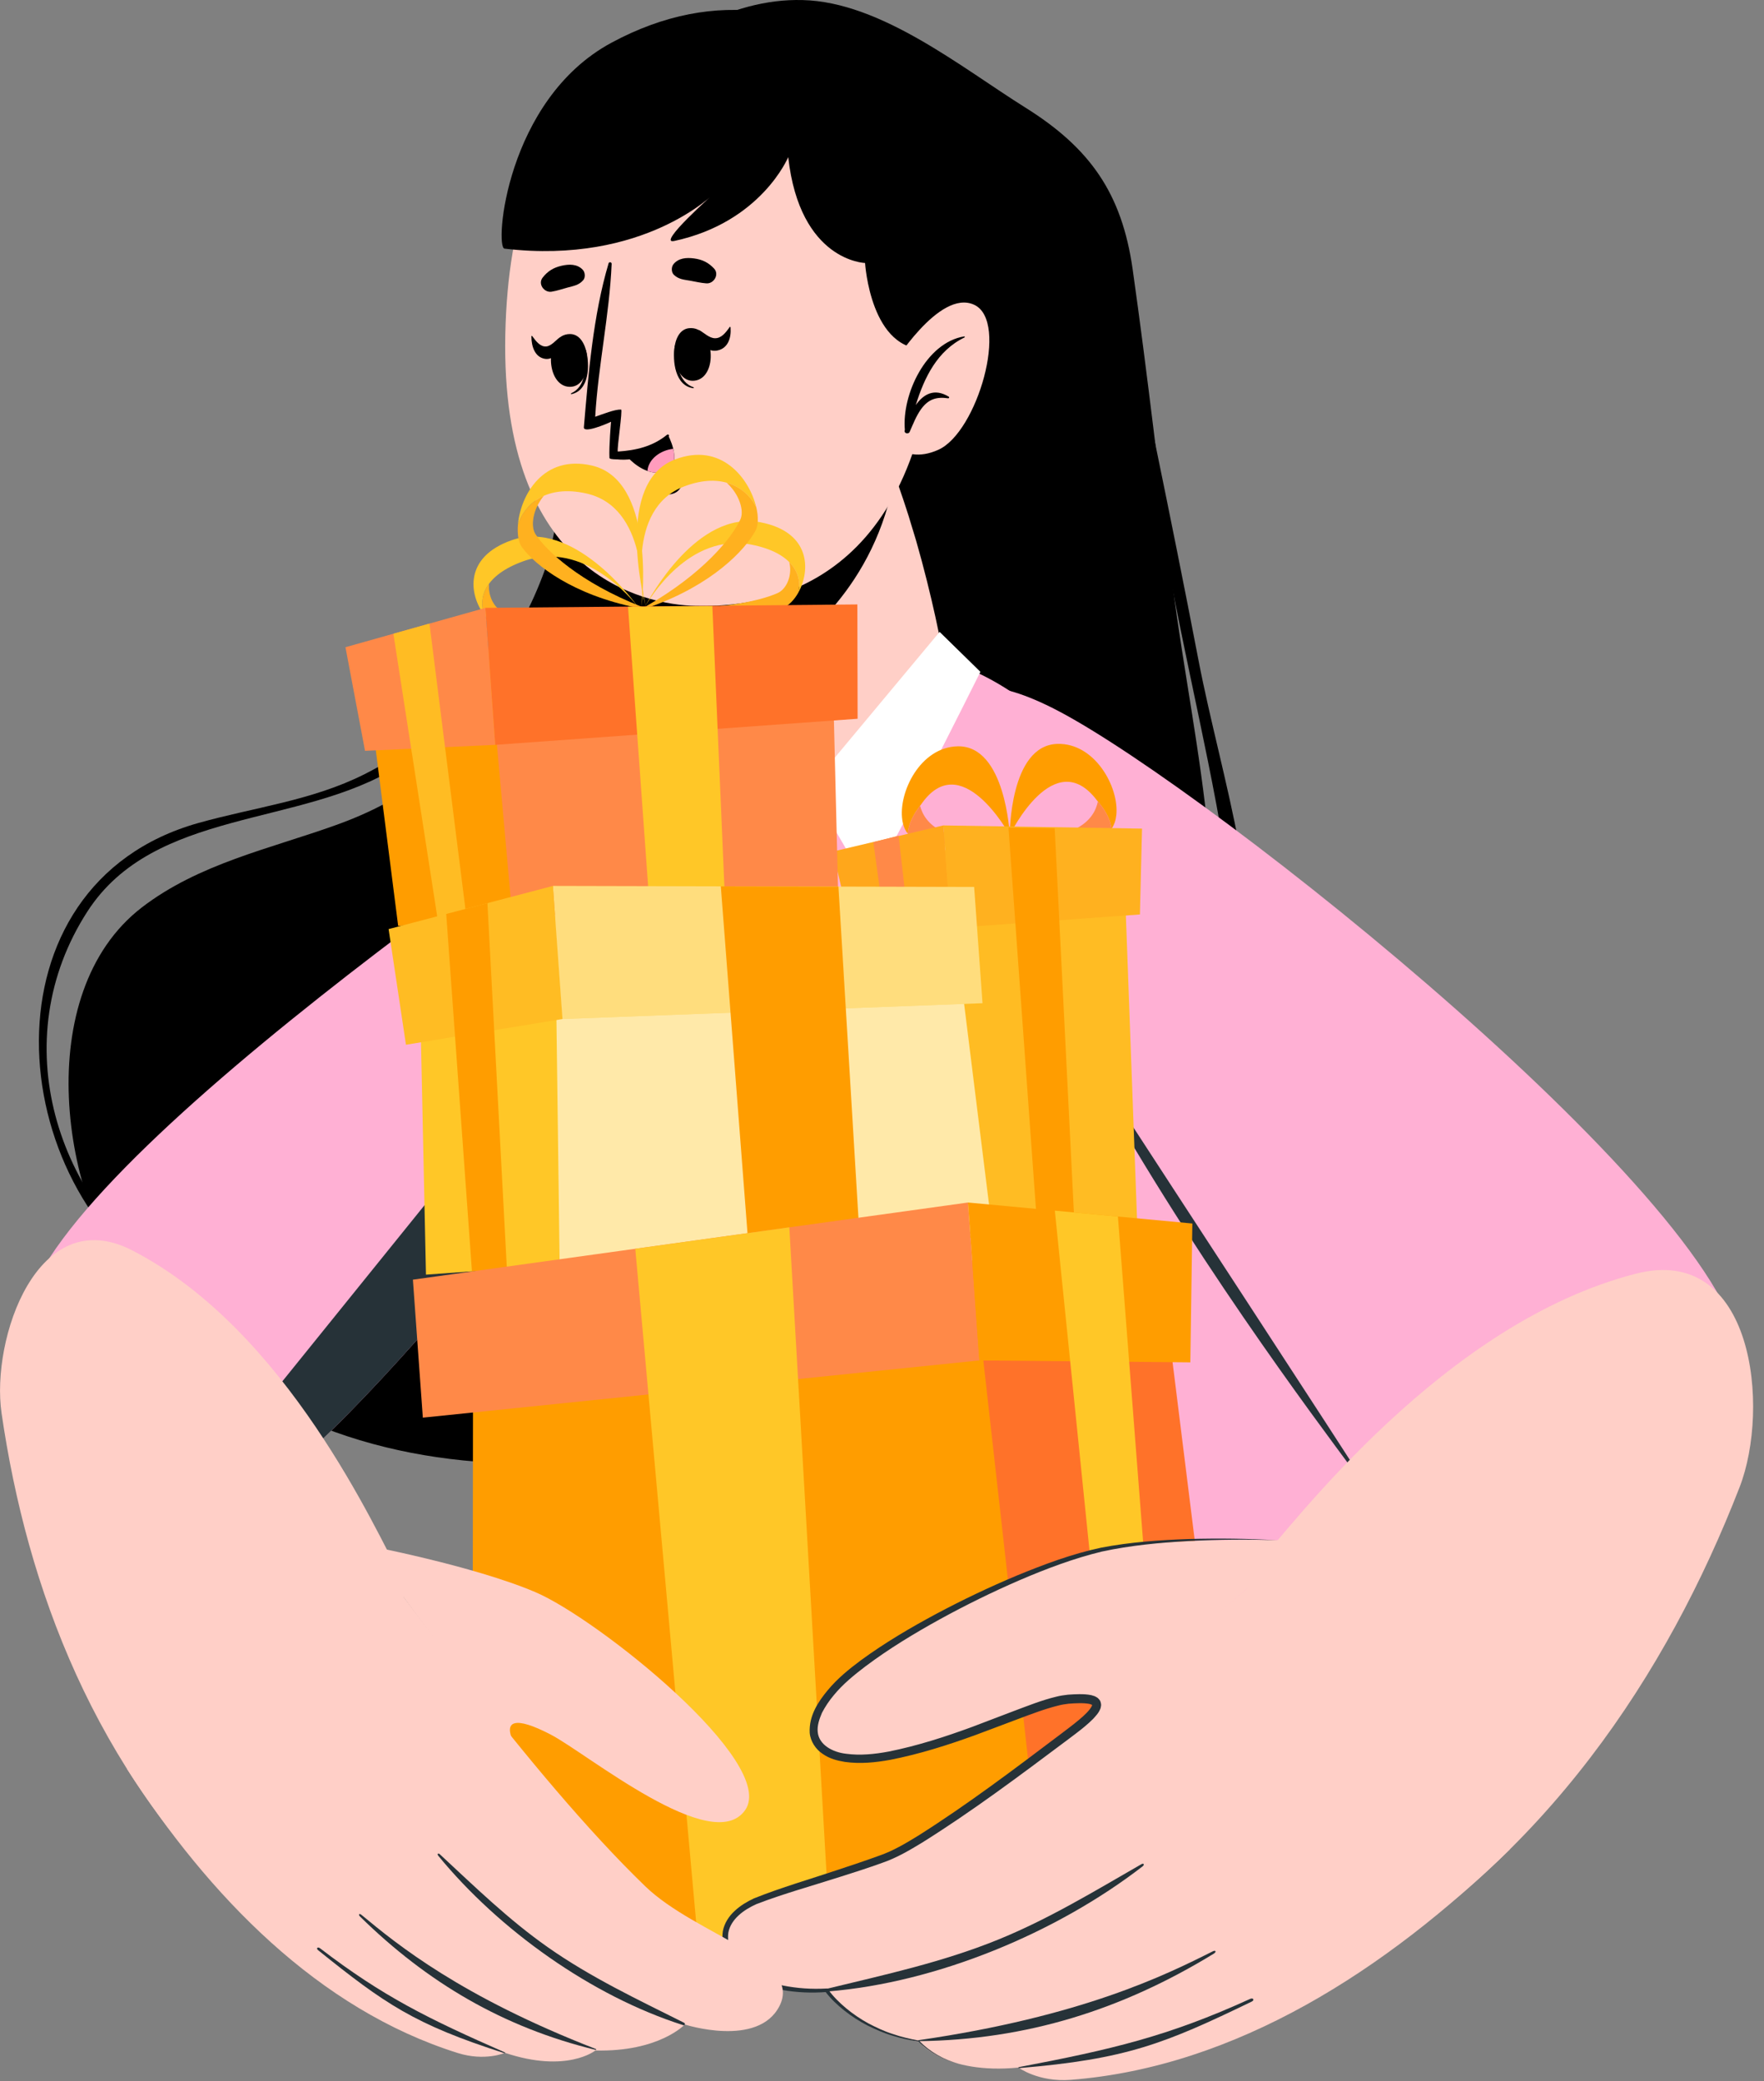 <?xml version="1.0" encoding="UTF-8"?> <svg xmlns="http://www.w3.org/2000/svg" width="128" height="151" viewBox="0 0 128 151" fill="none"><rect x="0" y="0" width="128" height="151" fill="#808080" stroke="none"/><path d="M85.11 42.597C86.551 54.051 90.211 67.557 86.212 78.834C83.066 87.667 75.491 94.052 67.472 98.407C49.827 107.971 24.296 111.077 10.023 93.945C4.325 87.1 2.237 72.059 10.281 65.848C14.415 62.668 19.546 61.596 24.363 59.868C30.721 57.607 35.118 53.582 37.64 47.289C42.569 35.031 40.705 26.493 40.804 13.653C40.83 11.271 41.197 8.895 43.373 6.713C45.182 4.515 47.754 2.904 50.601 1.907C52.992 0.718 55.544 -0.07 58.245 0.005C63.94 0.142 69.778 4.915 74.407 7.808C79.091 10.742 81.4 14.01 82.187 19.53C83.273 27.202 84.136 34.908 85.11 42.597Z" fill="black"></path><path d="M86.965 47.901C84.968 37.487 82.769 27.129 80.637 16.746C80.624 16.683 80.525 16.692 80.536 16.757C82.042 25.351 83.43 33.955 85.05 42.532C86.637 50.937 88.846 59.471 89.691 67.986C91.588 87.101 72.528 96.473 56.174 96.842C55.43 96.859 55.54 98.042 56.293 98.001C70.641 97.225 87.335 90.963 90.409 75.057C92.091 66.358 88.598 56.414 86.965 47.901Z" fill="black"></path><path d="M41.645 12.574C41.624 12.37 41.323 12.404 41.33 12.607C41.695 23.173 43.111 35.459 37.852 45.109C35.278 49.831 31.269 53.744 26.463 56.167C22.641 58.094 18.461 58.57 14.392 59.714C-1.517 64.186 0.079 86.024 12.506 93.594C12.767 93.753 13.051 93.31 12.795 93.138C4 87.214 0.313 75.458 6.348 66.126C11.192 58.637 21.761 60.042 28.833 55.642C43.488 46.523 43.196 27.836 41.645 12.574Z" fill="black"></path><path d="M51.897 51.526C41.446 58.781 2.376 85.114 1.701 95.946C1.079 105.934 12.297 110.902 20.088 107.038C25.792 104.209 52.953 70.706 57.932 61.235C62.672 52.218 62.165 44.397 51.897 51.526Z" fill="#FFB0D4"></path><path d="M57.933 61.238C52.954 70.709 25.793 104.213 20.088 107.04C18.164 107.993 16.036 108.41 13.931 108.345L60.605 50.533C61.296 52.777 60.228 56.865 57.933 61.238Z" fill="#263238"></path><path d="M42.027 101.119L41.947 121.475L104.148 116.996C104.148 116.996 99.464 70.042 74.704 51.143C66.793 45.105 60.396 47.373 55.639 52.941C54.554 54.212 37.932 78.864 37.345 87.286C36.863 94.201 42.027 101.119 42.027 101.119Z" fill="#FFB0D4"></path><path d="M54.305 96.379C57.522 96.284 60.774 96.328 64.013 96.845C65.624 97.102 67.222 97.452 68.826 97.845C69.625 98.041 70.423 98.204 71.224 98.361C72.046 98.522 72.923 98.655 73.737 98.556C73.811 98.547 73.832 98.688 73.76 98.702C72.977 98.858 72.228 99.005 71.425 99.025C70.662 99.045 69.885 98.959 69.117 98.846C67.482 98.605 65.85 98.268 64.215 98.006C60.917 97.477 57.621 96.949 54.322 96.722C54.17 96.711 54.153 96.383 54.305 96.379Z" fill="#263238"></path><path d="M47.109 101.266C49.64 100.503 52.249 99.887 54.859 99.503C56.172 99.31 57.489 99.217 58.819 99.168C59.454 99.145 60.09 99.136 60.728 99.137C61.429 99.138 62.139 99.26 62.838 99.248C62.911 99.247 62.935 99.39 62.861 99.394C62.203 99.431 61.557 99.607 60.906 99.693C60.251 99.779 59.595 99.858 58.941 99.944C57.63 100.116 56.322 100.306 55.009 100.461C52.379 100.772 49.766 101.116 47.154 101.544C47.011 101.568 46.978 101.306 47.109 101.266Z" fill="#263238"></path><path d="M76.789 51.582C88.058 57.488 125.937 87.722 126.326 98.568C126.685 108.569 111.081 116.036 103.395 111.969C97.767 108.991 75.757 71.987 71.03 62.388C66.528 53.248 67.113 46.511 76.789 51.582Z" fill="#FFB0D4"></path><path d="M99.109 107.743C98.124 106.118 83.174 83.253 82.145 81.652C81.115 80.048 80.133 78.41 79.062 76.833C78.017 75.294 76.919 73.784 75.805 72.295C75.763 72.239 75.672 72.304 75.706 72.364C76.612 74.032 77.546 75.692 78.529 77.316C79.079 78.222 79.656 79.111 80.239 79.997C79.237 78.888 78.201 77.809 77.052 76.85C76.999 76.804 76.93 76.891 76.974 76.942C77.787 77.877 78.648 78.766 79.504 79.663C79.919 80.099 80.323 80.546 80.74 80.981C80.891 81.137 81.038 81.295 81.186 81.452C81.317 81.651 81.457 81.845 81.576 82.05C89.334 95.212 97.909 106.183 99.004 107.798C99.046 107.857 99.147 107.808 99.109 107.743Z" fill="#263238"></path><path d="M68.418 47.751C68.356 48.931 61.361 57.593 56.141 58.28C54.44 58.501 55.729 48.933 55.729 48.933L55.454 48.279L51.608 39.121L61.524 29.918L62.973 28.675C62.973 28.675 63.86 31.25 64.933 34.467C64.983 34.616 65.034 34.765 65.086 34.925C65.151 35.105 65.216 35.275 65.269 35.446C65.435 35.924 65.603 36.414 65.76 36.905C65.881 37.278 66.001 37.641 66.113 38.037C66.237 38.432 66.348 38.817 66.471 39.212C67.602 43.131 68.437 47.25 68.418 47.751Z" fill="#FFCFC7"></path><path d="M64.93 34.467C63.56 42.551 58.05 46.736 55.452 48.278L51.606 39.12L61.522 29.917L62.971 28.674C62.971 28.674 63.857 31.25 64.93 34.467Z" fill="black"></path><path d="M36.666 24.276C36.312 41.705 46.712 43.885 50.469 43.957C53.882 44.023 65.507 43.812 67.659 26.513C69.812 9.214 61.821 3.54 54.026 2.977C46.23 2.415 37.02 6.847 36.666 24.276Z" fill="#FFCFC7"></path><path d="M67.312 25.308C63.17 25.62 62.771 19.081 62.771 19.081C62.771 19.081 58.041 18.965 57.195 11.4C57.195 11.4 55.236 16.13 48.925 17.484C47.589 17.771 51.881 13.976 51.881 13.976C51.881 13.976 46.786 19.238 36.607 18.04C35.887 17.955 36.702 7.248 44.352 3.109C52.002 -1.03 59.249 0.554 64.459 5.208C64.459 5.208 69.008 6.905 70.018 12.337C71.028 17.769 68.922 25.187 67.312 25.308Z" fill="black"></path><path d="M64.702 26.606C64.702 26.606 68.138 20.925 70.692 22.115C73.245 23.305 70.913 31.365 68.092 32.633C65.271 33.902 64.046 31.313 64.046 31.313L64.702 26.606Z" fill="#FFCFC7"></path><path d="M69.964 24.409C70.011 24.402 70.024 24.466 69.985 24.485C68.011 25.441 67.068 27.392 66.45 29.392C67.003 28.602 67.797 28.136 68.85 28.787C68.905 28.821 68.86 28.907 68.802 28.899C67.959 28.776 67.37 28.96 66.853 29.662C66.487 30.16 66.255 30.773 66.006 31.336C65.923 31.524 65.589 31.448 65.645 31.235C65.649 31.219 65.654 31.203 65.658 31.187C65.436 28.605 67.205 24.854 69.964 24.409Z" fill="black"></path><path d="M40.025 21.164C40.431 21.098 40.796 20.969 41.191 20.862C41.637 20.741 42.005 20.691 42.321 20.327C42.491 20.132 42.459 19.753 42.285 19.571C41.88 19.145 41.297 19.158 40.754 19.281C40.165 19.415 39.745 19.669 39.374 20.144C39.014 20.605 39.488 21.252 40.025 21.164Z" fill="black"></path><path d="M51.258 20.56C50.847 20.531 50.473 20.436 50.069 20.365C49.613 20.286 49.243 20.269 48.895 19.936C48.708 19.757 48.705 19.377 48.861 19.179C49.226 18.718 49.808 18.677 50.359 18.75C50.958 18.829 51.399 19.044 51.813 19.483C52.213 19.911 51.799 20.598 51.258 20.56Z" fill="black"></path><path d="M48.968 25.076C48.976 25.03 49.062 25.13 49.062 25.179C49.051 26.367 49.238 27.729 50.321 28.099C50.354 28.11 50.352 28.17 50.313 28.165C48.998 28.01 48.767 26.199 48.968 25.076Z" fill="black"></path><path d="M50 23.812C51.906 23.624 52.141 27.45 50.376 27.624C48.638 27.795 48.402 23.97 50 23.812Z" fill="black"></path><path d="M50.763 23.968C51.11 24.164 51.461 24.526 51.867 24.541C52.336 24.558 52.663 24.136 52.944 23.732C52.973 23.69 53.008 23.721 53.012 23.772C53.068 24.504 52.832 25.274 52.054 25.431C51.343 25.575 50.788 24.957 50.56 24.232C50.517 24.098 50.623 23.889 50.763 23.968Z" fill="black"></path><path d="M42.517 25.401C42.505 25.356 42.428 25.463 42.434 25.512C42.553 26.694 42.492 28.067 41.447 28.535C41.416 28.549 41.422 28.609 41.462 28.6C42.758 28.326 42.821 26.501 42.517 25.401Z" fill="black"></path><path d="M41.373 24.237C39.458 24.224 39.574 28.055 41.348 28.067C43.094 28.079 42.978 24.248 41.373 24.237Z" fill="black"></path><path d="M40.584 24.513C40.288 24.725 39.999 25.103 39.638 25.138C39.22 25.178 38.897 24.773 38.618 24.384C38.589 24.344 38.56 24.377 38.56 24.427C38.562 25.16 38.827 25.915 39.535 26.034C40.18 26.143 40.633 25.5 40.785 24.766C40.813 24.631 40.703 24.428 40.584 24.513Z" fill="black"></path><path d="M49.51 34.641C49.257 34.948 49.016 35.359 48.591 35.441C48.184 35.519 47.682 35.386 47.29 35.28C47.251 35.269 47.218 35.313 47.245 35.346C47.6 35.766 48.275 35.981 48.812 35.826C49.337 35.675 49.551 35.185 49.628 34.682C49.64 34.612 49.547 34.597 49.51 34.641Z" fill="black"></path><path d="M44.339 30.602C44.339 30.602 44.182 32.385 44.224 33.221C44.228 33.299 44.432 33.326 44.717 33.329C44.731 33.333 44.739 33.338 44.75 33.328C46.237 33.485 47.697 32.901 48.533 31.653C48.586 31.569 48.476 31.488 48.403 31.544C47.342 32.407 46.135 32.676 44.828 32.763C44.758 32.535 45.198 29.718 45.065 29.715C44.606 29.699 43.722 30.054 43.189 30.239C43.407 26.515 44.221 22.857 44.383 19.145C44.386 19.012 44.195 18.983 44.162 19.102C43.038 22.876 42.693 27.156 42.368 30.996C42.323 31.473 44.012 30.761 44.339 30.602Z" fill="black"></path><path d="M45.255 32.853C45.255 32.853 45.986 33.824 46.98 34.169C47.346 34.298 47.74 34.346 48.151 34.233C48.996 34.004 49.011 33.227 48.851 32.563C48.721 32.017 48.464 31.548 48.464 31.548C48.464 31.548 47.237 32.715 45.255 32.853Z" fill="black"></path><path d="M46.98 34.169C47.346 34.298 47.74 34.346 48.151 34.233C48.996 34.004 49.011 33.227 48.851 32.563C47.945 32.663 47.051 33.286 46.98 34.169Z" fill="#FF9CBD"></path><path d="M55.715 48.917L59.428 56.348L68.181 45.848L71.141 48.746C71.141 48.746 63.063 64.951 62.947 64.258L59.241 57.894L55.046 62.874L54.473 51.278L55.715 48.917Z" fill="white"></path><path d="M65.474 59.503C65.531 59.891 65.663 60.23 65.87 60.486C65.874 60.418 65.883 60.346 65.895 60.275C65.906 60.202 65.922 60.128 65.941 60.053C66.043 59.636 66.254 59.165 66.629 58.643C66.662 58.596 66.698 58.549 66.734 58.5C66.743 58.487 66.752 58.476 66.763 58.464C66.781 58.442 66.799 58.42 66.816 58.398C69.701 54.145 73.194 60.447 73.269 60.592C73.269 60.593 73.269 60.595 73.269 60.595C73.269 60.595 72.975 54.081 69.496 54.15C66.77 54.202 65.171 57.505 65.474 59.503Z" fill="#FF9D00"></path><path d="M65.87 60.485C65.957 60.593 66.058 60.688 66.175 60.764C67.922 61.912 72.942 60.674 73.254 60.597L73.269 60.592C68.523 61.396 67.088 59.752 66.763 58.462C66.752 58.474 66.743 58.486 66.734 58.498C66.698 58.547 66.663 58.594 66.629 58.641C66.257 59.165 66.043 59.634 65.941 60.051C65.921 60.127 65.907 60.201 65.895 60.273C65.883 60.346 65.874 60.417 65.87 60.485Z" fill="#FF8948"></path><path d="M81.003 59.127C80.963 59.517 80.849 59.863 80.655 60.128C80.647 60.06 80.634 59.989 80.619 59.919C80.605 59.847 80.585 59.774 80.563 59.699C80.441 59.287 80.206 58.827 79.808 58.324C79.772 58.278 79.735 58.233 79.695 58.186C79.685 58.174 79.675 58.163 79.664 58.151C79.646 58.13 79.626 58.109 79.609 58.087C76.521 53.979 73.338 60.442 73.27 60.591C73.269 60.592 73.269 60.594 73.269 60.594C73.269 60.594 73.248 54.074 76.726 53.974C79.451 53.896 81.21 57.117 81.003 59.127Z" fill="#FF9D00"></path><path d="M80.656 60.128C80.574 60.241 80.477 60.34 80.364 60.422C78.675 61.653 73.6 60.66 73.285 60.598L73.27 60.594C78.049 61.168 79.404 59.456 79.665 58.151C79.676 58.163 79.686 58.174 79.696 58.186C79.735 58.233 79.772 58.278 79.809 58.324C80.205 58.829 80.441 59.288 80.564 59.699C80.586 59.774 80.604 59.847 80.62 59.919C80.635 59.99 80.647 60.06 80.656 60.128Z" fill="#FF8948"></path><path d="M70.961 89.772L82.523 88.941L81.468 60.249L67.856 61.761L70.961 89.772Z" fill="#FFC727"></path><path opacity="0.1" d="M70.961 89.772L82.523 88.941L81.468 60.249L67.856 61.761L70.961 89.772Z" fill="#FF5B00"></path><path d="M65.337 90.178L70.961 89.773L68.582 61.71L62.313 62.907L65.337 90.178Z" fill="#FFC727"></path><g opacity="0.2"><path d="M65.337 90.178L70.961 89.773L68.582 61.71L62.313 62.907L65.337 90.178Z" fill="#FF5B00"></path></g><path d="M82.867 60.122L82.714 66.349L68.987 67.338L68.451 59.891L82.867 60.122Z" fill="#FFC727"></path><path opacity="0.2" d="M82.867 60.122L82.714 66.349L68.987 67.338L68.451 59.891L82.867 60.122Z" fill="#FF5B00"></path><path d="M61.863 67.851L68.988 67.338L68.452 59.891L60.439 61.785L61.863 67.851Z" fill="#FFC727"></path><path opacity="0.3" d="M61.863 67.851L68.988 67.338L68.452 59.891L60.439 61.785L61.863 67.851Z" fill="#FF5B00"></path><path d="M63.371 61.103L67.358 90.033L68.523 89.949L65.206 60.632L63.371 61.103Z" fill="#FF8948"></path><path d="M73.177 60.048L75.296 89.461L77.988 89.267L76.531 60.1L73.177 60.048Z" fill="#FF9D00"></path><path d="M35.14 44.618C34.689 43.425 35.123 41.733 38.002 40.711C42.378 39.158 45.921 43.548 46.348 44.103C45.888 43.462 41.558 37.65 37.135 39.194C33.639 40.416 34.036 43.154 35.14 44.618Z" fill="#FFC727"></path><path d="M35.141 44.618C35.517 45.114 35.973 45.464 36.387 45.559C37.991 45.929 41.575 45.971 46.091 44.275C46.191 44.236 46.291 44.197 46.391 44.16C46.391 44.16 46.377 44.139 46.349 44.102C46.341 44.093 46.333 44.081 46.324 44.071C46.313 44.075 46.299 44.078 46.287 44.08C41.487 45.133 38.072 44.858 36.65 44.459C36.091 44.3 35.609 43.669 35.499 42.9C35.475 42.722 35.469 42.538 35.488 42.352C34.914 43.127 34.888 43.952 35.141 44.618Z" fill="#FFC727"></path><path opacity="0.2" d="M35.141 44.618C35.517 45.114 35.973 45.464 36.387 45.559C37.991 45.929 41.575 45.971 46.091 44.275C46.191 44.236 46.291 44.197 46.391 44.16C46.391 44.16 46.377 44.139 46.349 44.102C46.341 44.093 46.333 44.081 46.324 44.071C46.313 44.075 46.299 44.078 46.287 44.08C41.487 45.133 38.072 44.858 36.65 44.459C36.091 44.3 35.609 43.669 35.499 42.9C35.475 42.722 35.469 42.538 35.488 42.352C34.914 43.127 34.888 43.952 35.141 44.618Z" fill="#FF5B00"></path><path d="M37.585 38.045C38.083 36.587 39.614 35.146 42.547 35.804C47.005 36.806 46.617 43.27 46.552 44.075C46.653 43.164 47.442 34.817 42.955 33.78C39.406 32.96 37.774 35.934 37.585 38.045Z" fill="#FFC727"></path><path d="M37.587 38.044C37.525 38.76 37.628 39.376 37.878 39.712C38.847 41.02 41.569 43.156 46.235 44.094C46.339 44.115 46.443 44.133 46.547 44.154C46.547 44.154 46.55 44.127 46.555 44.074C46.555 44.059 46.558 44.044 46.559 44.026C46.548 44.023 46.535 44.017 46.525 44.013C42.096 42.264 39.668 39.995 38.859 38.764C38.542 38.281 38.618 37.367 39.079 36.532C39.186 36.34 39.311 36.153 39.457 35.977C38.468 36.419 37.864 37.228 37.587 38.044Z" fill="#FFC727"></path><path opacity="0.2" d="M37.587 38.044C37.525 38.76 37.628 39.376 37.878 39.712C38.847 41.02 41.569 43.156 46.235 44.094C46.339 44.115 46.443 44.133 46.547 44.154C46.547 44.154 46.55 44.127 46.555 44.074C46.555 44.059 46.558 44.044 46.559 44.026C46.548 44.023 46.535 44.017 46.525 44.013C42.096 42.264 39.668 39.995 38.859 38.764C38.542 38.281 38.618 37.367 39.079 36.532C39.186 36.34 39.311 36.153 39.457 35.977C38.468 36.419 37.864 37.228 37.587 38.044Z" fill="#FF5B00"></path><path d="M57.939 42.978C58.215 41.732 57.543 40.119 54.546 39.52C49.992 38.611 47.115 43.464 46.773 44.074C47.136 43.373 50.589 37 55.187 37.895C58.823 38.602 58.821 41.369 57.939 42.978Z" fill="#FFC727"></path><path d="M57.939 42.977C57.638 43.52 57.236 43.932 56.84 44.086C55.305 44.683 51.764 45.237 47.052 44.206C46.947 44.184 46.843 44.158 46.739 44.136C46.739 44.136 46.75 44.114 46.772 44.073C46.779 44.063 46.784 44.05 46.792 44.038C46.803 44.039 46.818 44.041 46.83 44.041C51.731 44.395 55.072 43.634 56.422 43.034C56.952 42.798 57.339 42.104 57.338 41.326C57.337 41.147 57.316 40.964 57.271 40.783C57.95 41.468 58.094 42.28 57.939 42.977Z" fill="#FFC727"></path><path opacity="0.2" d="M57.939 42.977C57.638 43.52 57.236 43.932 56.84 44.086C55.305 44.683 51.764 45.237 47.052 44.206C46.947 44.184 46.843 44.158 46.739 44.136C46.739 44.136 46.75 44.114 46.772 44.073C46.779 44.063 46.784 44.05 46.792 44.038C46.803 44.039 46.818 44.041 46.83 44.041C51.731 44.395 55.072 43.634 56.422 43.034C56.952 42.798 57.339 42.104 57.338 41.326C57.337 41.147 57.316 40.964 57.271 40.783C57.95 41.468 58.094 42.28 57.939 42.977Z" fill="#FF5B00"></path><path d="M54.875 36.8C54.173 35.428 52.452 34.221 49.643 35.294C45.375 36.925 46.684 43.266 46.865 44.053C46.634 43.166 44.657 35.018 48.95 33.349C52.344 32.029 54.385 34.738 54.875 36.8Z" fill="#FFC727"></path><path d="M54.876 36.8C55.039 37.498 55.026 38.124 54.827 38.493C54.056 39.926 51.668 42.429 47.185 44.028C47.085 44.063 46.985 44.097 46.885 44.132C46.885 44.132 46.878 44.105 46.866 44.053C46.864 44.039 46.858 44.023 46.855 44.007C46.865 44.003 46.878 43.996 46.887 43.99C51.02 41.624 53.098 39.031 53.721 37.697C53.965 37.173 53.759 36.28 53.184 35.519C53.051 35.345 52.9 35.177 52.73 35.025C53.772 35.317 54.485 36.032 54.876 36.8Z" fill="#FFC727"></path><path opacity="0.2" d="M54.876 36.8C55.039 37.498 55.026 38.124 54.827 38.493C54.056 39.926 51.668 42.429 47.185 44.028C47.085 44.063 46.985 44.097 46.885 44.132C46.885 44.132 46.878 44.105 46.866 44.053C46.864 44.039 46.858 44.023 46.855 44.007C46.865 44.003 46.878 43.996 46.887 43.99C51.02 41.624 53.098 39.031 53.721 37.697C53.965 37.173 53.759 36.28 53.184 35.519C53.051 35.345 52.9 35.177 52.73 35.025C53.772 35.317 54.485 36.032 54.876 36.8Z" fill="#FF5B00"></path><path d="M37.183 66.588L60.82 64.886L60.319 44.421L34.735 47.134L37.183 66.588Z" fill="#FF8948"></path><path d="M28.892 67.186L37.184 66.588L35.434 47.084L26.542 48.725L28.892 67.186Z" fill="#FF9D00"></path><path d="M62.212 43.855L62.23 52.15L35.934 54.044L35.218 44.105L62.212 43.855Z" fill="#FF7229"></path><path d="M26.487 54.477L35.934 54.044L35.219 44.105L25.067 46.959L26.487 54.477Z" fill="#FF8948"></path><path d="M28.546 45.982L31.789 66.896L33.871 66.746L31.162 45.246L28.546 45.982Z" fill="#FFC727"></path><path opacity="0.1" d="M28.546 45.982L31.789 66.896L33.871 66.746L31.162 45.246L28.546 45.982Z" fill="#FF5B00"></path><path d="M45.57 44.024L47.143 65.871L52.613 65.477L51.69 43.975L45.57 44.024Z" fill="#FFC727"></path><path d="M37.889 91.981L72.031 89.522L69.039 65.439L39.482 66.507L37.889 91.981Z" fill="#FFC727"></path><path opacity="0.6" d="M37.889 91.981L72.031 89.522L69.039 65.439L39.482 66.507L37.889 91.981Z" fill="white"></path><path d="M30.909 92.483L40.609 91.785L40.278 66.45L30.407 69.037L30.909 92.483Z" fill="#FFC727"></path><path d="M70.685 64.353L71.293 72.788L40.816 73.936L40.12 64.281L70.685 64.353Z" fill="#FFC727"></path><path opacity="0.4" d="M70.685 64.353L71.293 72.788L40.816 73.936L40.12 64.281L70.685 64.353Z" fill="white"></path><path d="M29.458 75.802L40.816 73.936L40.12 64.281L28.199 67.412L29.458 75.802Z" fill="#FFC727"></path><path opacity="0.1" d="M29.458 75.802L40.816 73.936L40.12 64.281L28.199 67.412L29.458 75.802Z" fill="#FF5B00"></path><path d="M60.839 64.329L62.402 90.216L54.342 90.797L52.304 64.31L60.839 64.329Z" fill="#FF9D00"></path><path d="M35.369 65.529L32.379 66.314L34.246 92.244L36.781 92.061L35.369 65.529Z" fill="#FF9D00"></path><path d="M79.723 140.797L34.271 144.071L34.332 92.532L71.607 91.446L79.723 140.797Z" fill="#FF9D00"></path><path d="M90.211 140.041L76.102 141.057L70.547 91.522L84.2 91.725L90.211 140.041Z" fill="#FF7229"></path><path d="M29.961 92.847L30.682 102.859L71.066 98.707L70.241 87.249L29.961 92.847Z" fill="#FF8948"></path><path d="M86.374 98.847L71.066 98.707L70.24 87.249L86.519 88.773L86.374 98.847Z" fill="#FF9D00"></path><path d="M60.336 142.193L50.824 142.878L46.097 90.605L57.275 89.05L60.336 142.193Z" fill="#FFC727"></path><path d="M81.925 140.638L85.16 140.405L81.118 88.268L76.541 87.84L81.925 140.638Z" fill="#FFC727"></path><path d="M118.726 92.409C127.266 90.231 128.459 102.164 126.23 107.902C120.948 121.5 112.133 134.847 97.588 143.444C93.969 145.583 88.138 116.924 91.147 113.585C93.864 110.57 104.763 95.971 118.726 92.409Z" fill="#FFCFC7"></path><path d="M79.015 124.843C80.154 123.352 79.38 122.744 76.149 123.575C72.879 124.409 60.838 130.439 59.09 126.048C57.328 121.644 74.508 113.39 79.992 112.418C85.476 111.432 94.691 111.794 94.691 111.794C91.674 114.072 84.88 120.297 79.015 124.843Z" fill="#FFCFC7"></path><path d="M109.547 134.195C100.579 142.931 89.692 149.966 77.702 150.904C75.35 151.088 73.905 150.015 73.905 150.015C68.539 150.531 66.684 148.152 66.684 148.152C61.538 147.102 59.976 144.408 59.976 144.408C59.976 144.408 53.669 144.945 52.712 141.187C51.626 136.976 60.696 137.046 65.707 134.034C77.189 127.134 91.58 114.113 94.694 111.794L109.547 134.195Z" fill="#FFCFC7"></path><path d="M82.822 135.259C79.403 137.222 76.094 139.24 72.427 140.731C68.403 142.366 64.257 143.264 60.057 144.284C59.926 144.316 59.958 144.501 60.092 144.49C67.984 143.847 76.659 140.245 82.913 135.413C83.064 135.296 82.993 135.16 82.822 135.259Z" fill="#263238"></path><path d="M87.995 141.584C84.562 143.31 78.508 146.304 66.666 148.026C66.628 148.032 66.625 148.099 66.668 148.098C74.505 148.003 81.45 145.807 88.077 141.748C88.283 141.621 88.224 141.469 87.995 141.584Z" fill="#263238"></path><path d="M90.709 145.034C84.76 147.747 80.665 148.703 73.926 149.983C73.888 149.99 73.89 150.059 73.933 150.055C81.744 149.405 84.504 148.284 90.831 145.226C91.048 145.121 90.941 144.928 90.709 145.034Z" fill="#263238"></path><path d="M92.707 111.757C90.57 111.681 88.431 111.703 86.298 111.808C84.167 111.925 82.034 112.126 79.956 112.575C77.895 113.073 75.893 113.832 73.937 114.672C71.982 115.521 70.066 116.462 68.199 117.488C66.335 118.517 64.508 119.623 62.814 120.893C61.973 121.533 61.153 122.198 60.497 123.003C60.163 123.399 59.879 123.827 59.645 124.274C59.452 124.728 59.286 125.208 59.336 125.666C59.423 126.599 60.412 127.136 61.404 127.247C62.411 127.383 63.464 127.278 64.49 127.085C66.563 126.67 68.59 126.017 70.587 125.28L73.58 124.14C74.586 123.766 75.577 123.361 76.658 123.102C76.924 123.032 77.214 122.991 77.497 122.959C77.769 122.94 78.042 122.924 78.321 122.922C78.601 122.922 78.884 122.931 79.192 122.994L79.436 123.07C79.529 123.126 79.614 123.149 79.704 123.246C79.749 123.294 79.791 123.346 79.827 123.399C79.855 123.46 79.873 123.53 79.888 123.598C79.92 123.739 79.876 123.831 79.858 123.947C79.719 124.307 79.512 124.497 79.319 124.716C79.118 124.916 78.913 125.103 78.701 125.277C78.277 125.629 77.845 125.947 77.42 126.268C73.993 128.832 70.57 131.402 66.923 133.686C66.011 134.24 65.056 134.806 64.018 135.16C63.007 135.526 61.986 135.854 60.965 136.175C58.934 136.826 56.847 137.401 54.893 138.152C53.97 138.565 53.048 139.234 52.855 140.201C52.705 141.168 53.188 142.21 53.976 142.841C54.766 143.498 55.787 143.853 56.812 144.061C57.842 144.268 58.913 144.338 59.962 144.279L60.037 144.275L60.08 144.335C60.444 144.845 60.912 145.308 61.404 145.718C61.901 146.128 62.438 146.494 63.005 146.805C63.577 147.104 64.165 147.384 64.784 147.579C65.397 147.794 66.032 147.936 66.67 148.058L66.683 148.06L66.693 148.07C67.467 148.873 68.482 149.451 69.568 149.738C68.474 149.474 67.444 148.922 66.635 148.121L66.657 148.133C66.012 148.025 65.369 147.897 64.745 147.694C64.115 147.511 63.514 147.241 62.925 146.951C62.342 146.648 61.787 146.289 61.27 145.881C60.754 145.469 60.273 145.02 59.867 144.476L59.984 144.532C58.901 144.617 57.819 144.571 56.748 144.382C55.687 144.182 54.614 143.832 53.739 143.126C52.867 142.433 52.285 141.302 52.449 140.127C52.556 139.543 52.893 139.031 53.307 138.651C53.721 138.262 54.205 137.976 54.704 137.741C56.731 136.931 58.769 136.348 60.8 135.667C61.814 135.333 62.825 134.994 63.824 134.631C64.814 134.288 65.709 133.752 66.619 133.195C70.214 130.923 73.629 128.338 77.037 125.766C77.463 125.441 77.892 125.122 78.288 124.79C78.673 124.47 79.102 124.07 79.243 123.746C79.236 123.682 79.267 123.71 79.249 123.709C79.255 123.701 79.201 123.688 79.184 123.669L79.045 123.628C78.828 123.586 78.575 123.573 78.321 123.576C78.065 123.578 77.805 123.594 77.544 123.614C77.297 123.645 77.057 123.677 76.805 123.745C75.806 123.989 74.804 124.38 73.808 124.75L70.802 125.88C68.786 126.614 66.728 127.269 64.603 127.685C63.532 127.88 62.428 127.993 61.312 127.838C60.76 127.747 60.189 127.606 59.694 127.253C59.194 126.927 58.808 126.349 58.754 125.728C58.691 124.477 59.369 123.475 60.057 122.641C60.761 121.789 61.616 121.096 62.48 120.454C64.225 119.18 66.08 118.09 67.971 117.077C69.865 116.069 71.803 115.146 73.781 114.317C75.763 113.502 77.78 112.744 79.892 112.294C82.006 111.887 84.149 111.735 86.288 111.665C88.431 111.607 90.572 111.634 92.707 111.757Z" fill="#263238"></path><path d="M9.602 90.726C2.713 87.173 -0.665 97.165 0.112 102.524C1.955 115.222 6.875 128.401 17.644 138.641C20.323 141.189 30.979 117.776 29.059 114.321C27.326 111.199 20.867 96.535 9.602 90.726Z" fill="#FFCFC7"></path><path d="M37.234 126.363C36.552 124.86 37.336 124.492 39.94 125.842C42.578 127.202 51.707 134.748 54.073 131.329C56.453 127.902 43.358 117.437 38.849 115.52C34.343 113.593 26.374 112.084 26.374 112.084C28.511 114.633 33.105 121.31 37.234 126.363Z" fill="#FFCFC7"></path><path d="M9.22 128.351C15.182 137.609 23.124 145.787 33.215 148.958C35.194 149.58 36.645 148.946 36.645 148.946C41.143 150.447 43.202 148.775 43.202 148.775C47.82 148.891 49.691 146.89 49.691 146.89C49.691 146.89 54.991 148.595 56.553 145.563C58.315 142.168 50.528 140.438 46.827 136.867C38.348 128.686 28.584 114.686 26.373 112.084L9.22 128.351Z" fill="#FFCFC7"></path><path d="M31.916 134.539C34.459 136.897 36.896 139.279 39.745 141.28C42.871 143.476 46.248 145.064 49.645 146.767C49.751 146.82 49.688 146.973 49.575 146.937C42.937 144.828 36.213 140.028 31.807 134.653C31.7 134.523 31.788 134.42 31.916 134.539Z" fill="#263238"></path><path d="M26.234 138.939C28.836 141.096 33.433 144.857 43.243 148.67C43.275 148.682 43.264 148.741 43.227 148.732C36.529 147.104 31.01 143.851 26.131 139.063C25.98 138.914 26.061 138.796 26.234 138.939Z" fill="#263238"></path><path d="M23.225 141.36C27.789 144.86 31.109 146.488 36.632 148.914C36.663 148.928 36.648 148.986 36.612 148.974C30.046 146.875 27.902 145.37 23.083 141.499C22.917 141.368 23.047 141.224 23.225 141.36Z" fill="#263238"></path></svg> 
